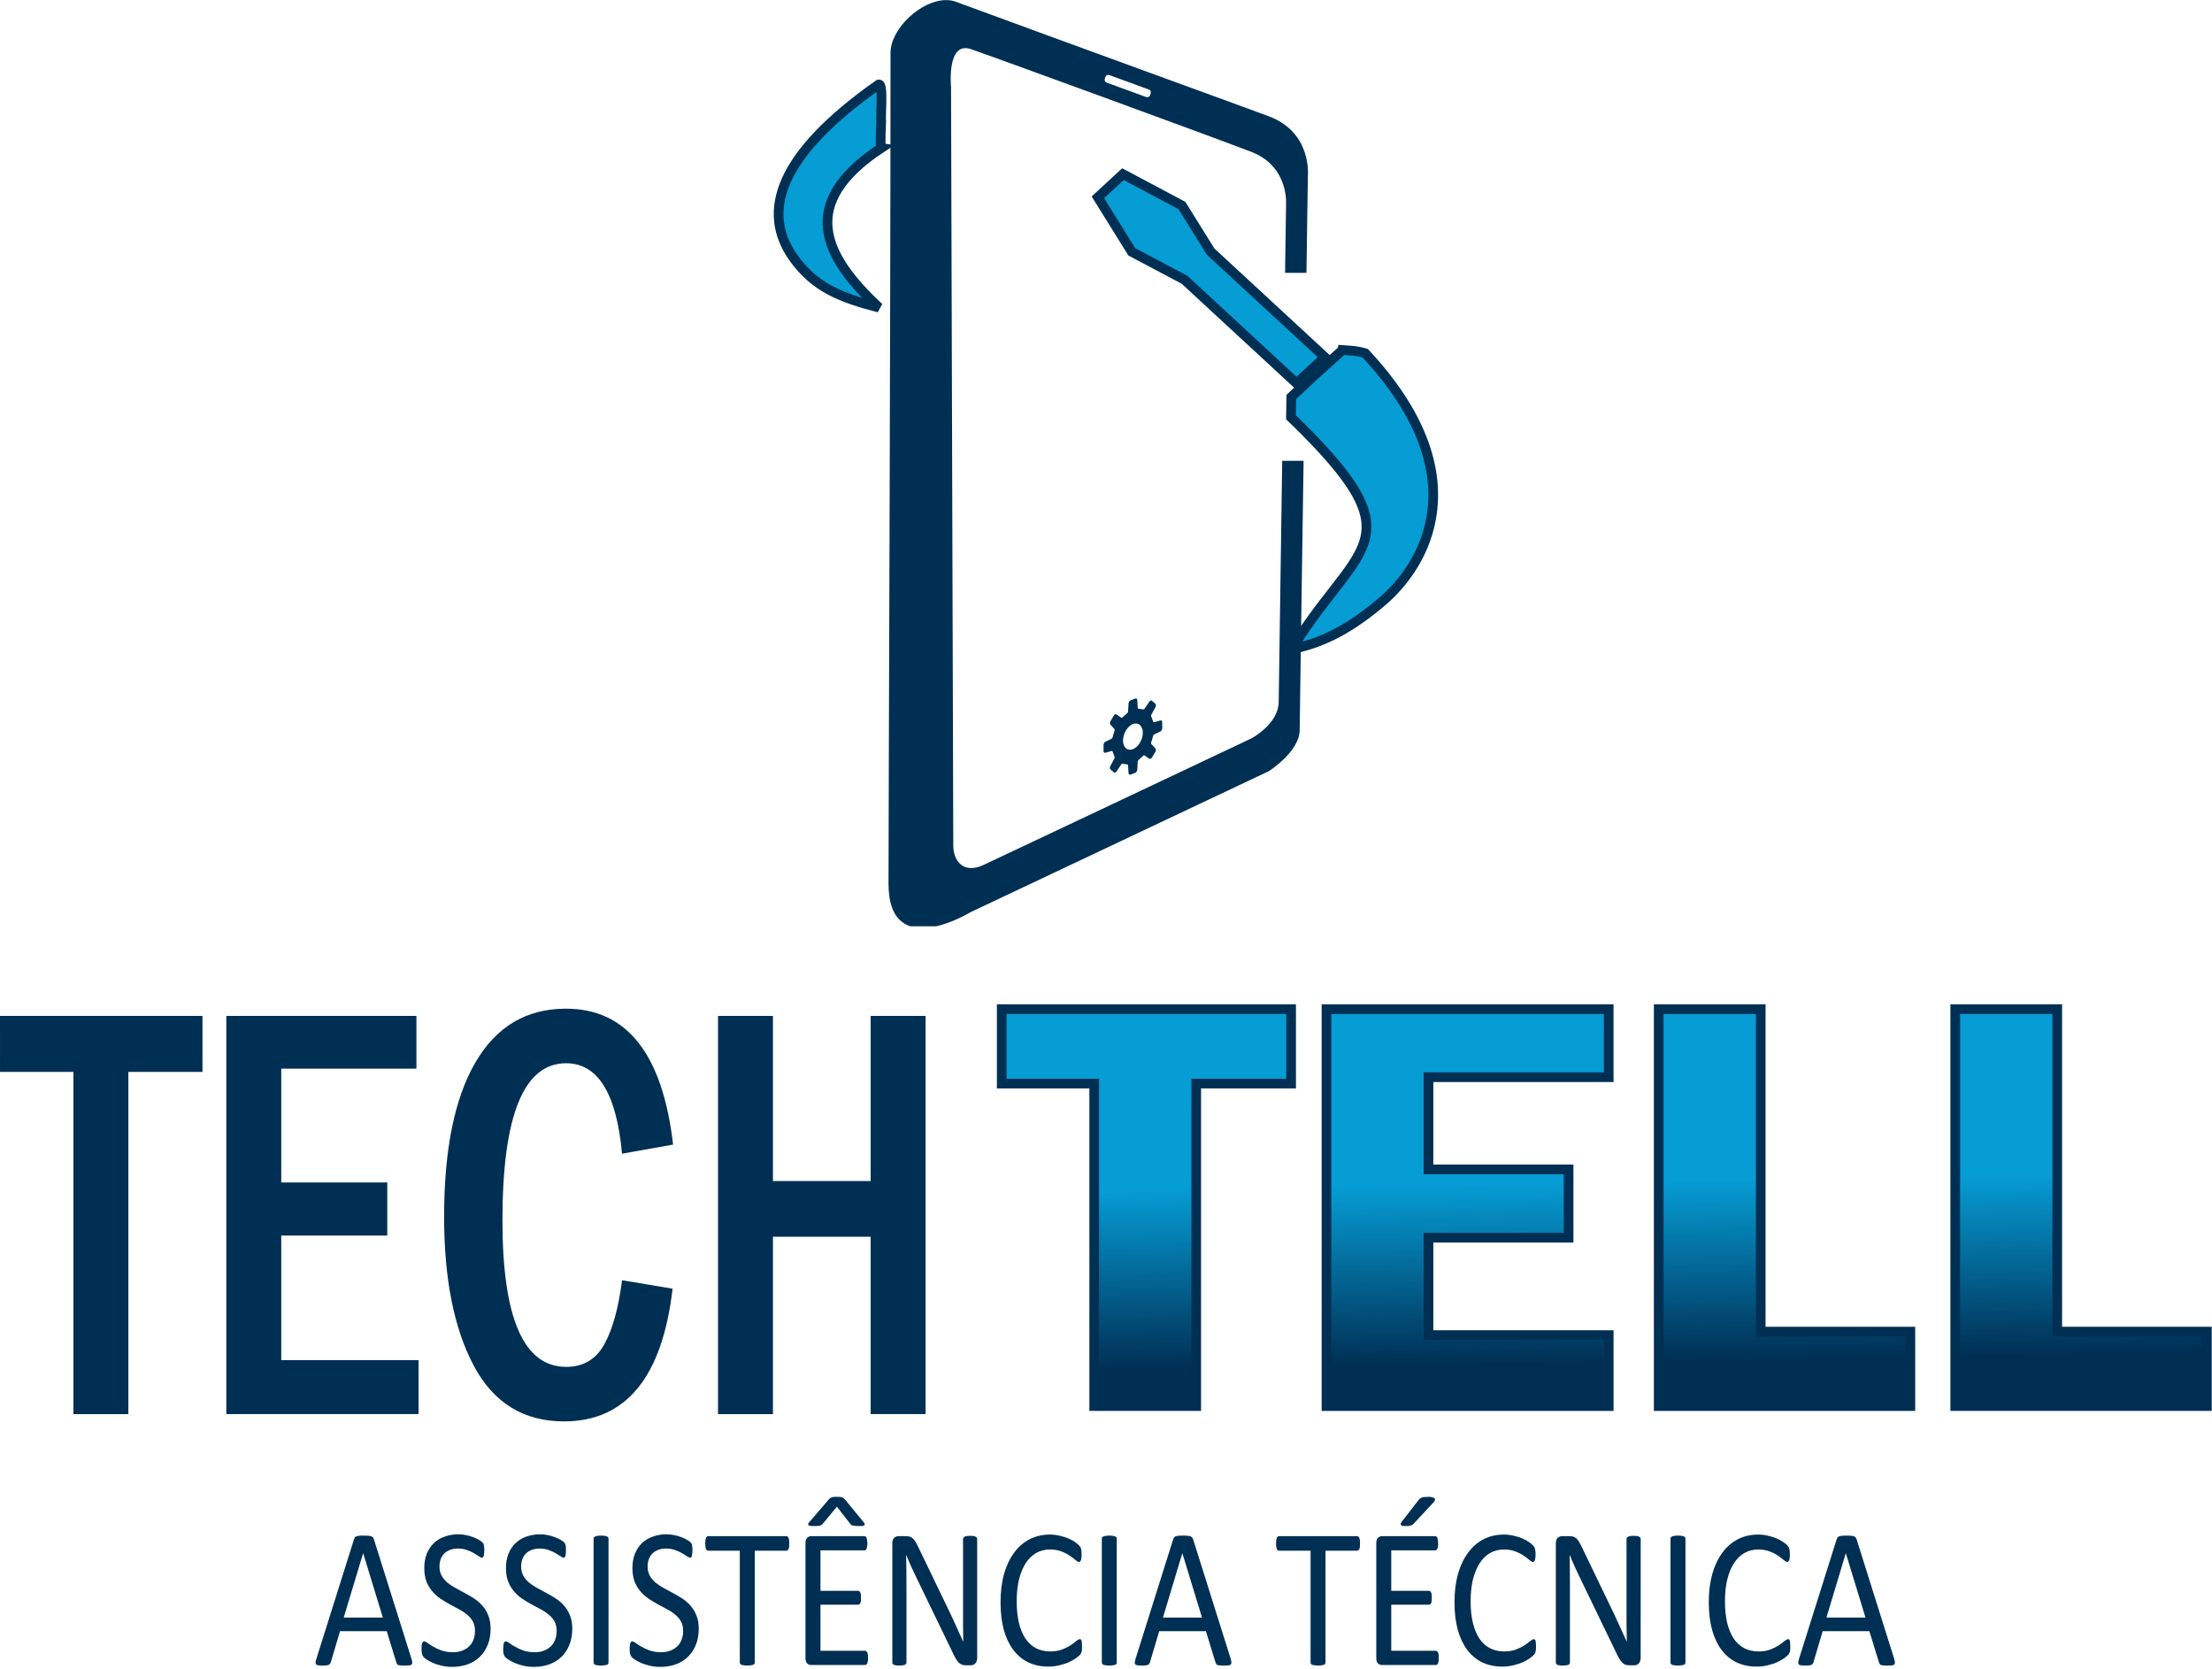 <svg xmlns:inkscape="http://www.inkscape.org/namespaces/inkscape" xmlns:sodipodi="http://sodipodi.sourceforge.net/DTD/sodipodi-0.dtd" xmlns:xlink="http://www.w3.org/1999/xlink" xmlns="http://www.w3.org/2000/svg" xmlns:svg="http://www.w3.org/2000/svg" width="95.197mm" height="71.809mm" viewBox="0 0 95.197 71.809" id="svg1979" inkscape:version="1.3.2 (091e20e, 2023-11-25, custom)" sodipodi:docname="Tech Tell Oficial (2024).svg" inkscape:export-filename="Tech Tell Oficial.png" inkscape:export-xdpi="96" inkscape:export-ydpi="96"><defs id="defs1976"><linearGradient inkscape:collect="always" id="linearGradient80"><stop style="stop-color:#069cd4;stop-opacity:1;" offset="0.357" id="stop79"></stop><stop style="stop-color:#002f54;stop-opacity:1;" offset="0.77" id="stop80"></stop></linearGradient><linearGradient id="swatch71" inkscape:swatch="solid"><stop style="stop-color:#ffffff;stop-opacity:1;" offset="0" id="stop71"></stop></linearGradient><linearGradient id="swatch70" inkscape:swatch="solid"><stop style="stop-color:#ffffff;stop-opacity:1;" offset="0" id="stop70"></stop></linearGradient><linearGradient id="linearGradient6212" inkscape:swatch="solid"><stop style="stop-color:#ffffff;stop-opacity:1;" offset="0" id="stop6210"></stop></linearGradient><clipPath id="33fa694d43-1"><path d="M 75,23.398 H 95 V 66.859 H 75 Z m 0,0" clip-rule="nonzero" id="path1012-0"></path></clipPath><linearGradient inkscape:collect="always" xlink:href="#linearGradient80" id="linearGradient174" gradientUnits="userSpaceOnUse" gradientTransform="matrix(1.213,0,0,1.033,-133.815,-16.635)" x1="65.889" y1="161.949" x2="66.226" y2="179.449"></linearGradient><linearGradient inkscape:collect="always" xlink:href="#linearGradient80" id="linearGradient175" gradientUnits="userSpaceOnUse" gradientTransform="matrix(1.213,0,0,1.033,-133.815,-16.635)" x1="65.889" y1="161.949" x2="66.226" y2="179.449"></linearGradient><linearGradient inkscape:collect="always" xlink:href="#linearGradient80" id="linearGradient176" gradientUnits="userSpaceOnUse" gradientTransform="matrix(1.213,0,0,1.033,-133.815,-16.635)" x1="65.889" y1="161.949" x2="66.226" y2="179.449"></linearGradient><linearGradient inkscape:collect="always" xlink:href="#linearGradient80" id="linearGradient177" gradientUnits="userSpaceOnUse" gradientTransform="matrix(1.213,0,0,1.033,-133.815,-16.635)" x1="65.889" y1="161.949" x2="66.226" y2="179.449"></linearGradient></defs><g inkscape:groupmode="layer" id="layer2" inkscape:label="Preto" style="display:inline" transform="translate(-111.894,-84.01)"><g id="g177" transform="translate(83.495,10.72)"><g id="g2-9" transform="matrix(0.721,0,0,0.721,-1.869,-50.052)" style="stroke:none;stroke-opacity:1"><path fill="#002f54" d="m 66.544,270.075 c 0.028,0.087 0.042,0.16 0.042,0.216 0.003,0.051 -0.008,0.089 -0.036,0.118 -0.028,0.028 -0.073,0.045 -0.14,0.053 -0.062,0.008 -0.146,0.012 -0.252,0.012 -0.109,0 -0.196,-0.002 -0.26,-0.012 -0.062,-0.002 -0.109,-0.01 -0.146,-0.022 -0.031,-0.016 -0.053,-0.036 -0.073,-0.059 -0.014,-0.025 -0.028,-0.056 -0.039,-0.089 l -0.577,-1.873 h -2.786 l -0.549,1.848 c -0.011,0.036 -0.025,0.067 -0.042,0.095 -0.017,0.025 -0.045,0.045 -0.078,0.064 -0.031,0.016 -0.078,0.028 -0.14,0.036 -0.059,0.008 -0.137,0.012 -0.232,0.012 -0.101,0 -0.182,-0.006 -0.249,-0.016 -0.062,-0.008 -0.106,-0.025 -0.134,-0.053 -0.025,-0.028 -0.036,-0.067 -0.036,-0.118 0.003,-0.056 0.02,-0.129 0.048,-0.216 l 2.249,-7.143 c 0.014,-0.042 0.031,-0.078 0.05,-0.106 0.025,-0.028 0.059,-0.048 0.098,-0.065 0.045,-0.016 0.101,-0.025 0.168,-0.031 0.067,-0.008 0.154,-0.01 0.258,-0.01 0.109,0 0.202,0.002 0.274,0.01 0.073,0.006 0.132,0.014 0.176,0.031 0.045,0.016 0.078,0.039 0.104,0.07 0.025,0.028 0.042,0.064 0.056,0.109 z m -2.884,-6.303 h -0.006 l -1.156,3.834 h 2.333 z m 0,0" fill-opacity="1" fill-rule="nonzero" id="path1908-5" style="stroke:none;stroke-width:0.717;stroke-opacity:1"></path><path fill="#002f54" d="m 71.265,268.28 c 0,0.361 -0.059,0.683 -0.176,0.963 -0.115,0.283 -0.274,0.521 -0.482,0.72 -0.204,0.193 -0.445,0.342 -0.725,0.44 -0.277,0.098 -0.574,0.148 -0.896,0.148 -0.224,0 -0.434,-0.022 -0.627,-0.065 -0.19,-0.045 -0.361,-0.098 -0.512,-0.162 -0.148,-0.062 -0.274,-0.129 -0.378,-0.196 -0.101,-0.067 -0.171,-0.123 -0.213,-0.171 -0.039,-0.048 -0.067,-0.106 -0.09,-0.179 -0.017,-0.076 -0.025,-0.174 -0.025,-0.297 0,-0.087 0.003,-0.16 0.011,-0.213 0.006,-0.062 0.017,-0.109 0.031,-0.143 0.014,-0.036 0.031,-0.059 0.05,-0.073 0.022,-0.014 0.048,-0.022 0.073,-0.022 0.05,0 0.118,0.034 0.204,0.101 0.09,0.067 0.202,0.14 0.342,0.218 0.137,0.081 0.302,0.157 0.496,0.227 0.199,0.067 0.423,0.101 0.68,0.101 0.193,0 0.37,-0.031 0.526,-0.089 0.162,-0.059 0.302,-0.143 0.414,-0.249 0.118,-0.109 0.207,-0.246 0.272,-0.403 0.062,-0.16 0.092,-0.339 0.092,-0.54 0,-0.218 -0.045,-0.406 -0.129,-0.56 -0.087,-0.154 -0.202,-0.288 -0.342,-0.403 -0.143,-0.118 -0.305,-0.227 -0.487,-0.322 -0.182,-0.098 -0.367,-0.196 -0.554,-0.297 -0.19,-0.104 -0.375,-0.216 -0.554,-0.339 -0.179,-0.123 -0.342,-0.266 -0.482,-0.434 -0.143,-0.165 -0.258,-0.358 -0.347,-0.582 -0.087,-0.224 -0.132,-0.493 -0.132,-0.806 0,-0.322 0.05,-0.608 0.151,-0.857 0.104,-0.252 0.246,-0.465 0.426,-0.636 0.182,-0.171 0.398,-0.3 0.647,-0.386 0.252,-0.089 0.524,-0.137 0.812,-0.137 0.148,0 0.3,0.016 0.448,0.048 0.151,0.028 0.291,0.07 0.423,0.12 0.134,0.048 0.255,0.104 0.358,0.165 0.104,0.062 0.171,0.109 0.202,0.148 0.034,0.036 0.056,0.067 0.067,0.089 0.011,0.02 0.02,0.048 0.025,0.084 0.008,0.031 0.014,0.07 0.017,0.118 0.003,0.048 0.006,0.109 0.006,0.185 0,0.073 -0.003,0.134 -0.011,0.19 -0.003,0.056 -0.011,0.104 -0.02,0.143 -0.011,0.036 -0.028,0.065 -0.048,0.084 -0.017,0.014 -0.039,0.022 -0.062,0.022 -0.039,0 -0.098,-0.028 -0.182,-0.084 -0.078,-0.053 -0.176,-0.115 -0.294,-0.182 -0.118,-0.073 -0.258,-0.134 -0.42,-0.19 -0.16,-0.059 -0.339,-0.089 -0.54,-0.089 -0.185,0 -0.347,0.031 -0.487,0.089 -0.137,0.056 -0.252,0.129 -0.342,0.224 -0.09,0.095 -0.157,0.21 -0.202,0.339 -0.045,0.132 -0.067,0.272 -0.067,0.417 0,0.213 0.045,0.398 0.129,0.552 0.087,0.154 0.202,0.291 0.342,0.412 0.146,0.118 0.311,0.227 0.493,0.325 0.185,0.101 0.37,0.202 0.56,0.305 0.19,0.098 0.375,0.21 0.56,0.33 0.182,0.12 0.344,0.263 0.487,0.428 0.146,0.162 0.26,0.358 0.347,0.582 0.09,0.221 0.134,0.484 0.134,0.79 z m 0,0" fill-opacity="1" fill-rule="nonzero" id="path1909-8" style="stroke:none;stroke-width:0.717;stroke-opacity:1"></path><path fill="#002f54" d="m 76.14,268.28 c 0,0.361 -0.059,0.683 -0.176,0.963 -0.115,0.283 -0.274,0.521 -0.482,0.72 -0.204,0.193 -0.445,0.342 -0.725,0.44 -0.277,0.098 -0.574,0.148 -0.896,0.148 -0.224,0 -0.434,-0.022 -0.627,-0.065 -0.19,-0.045 -0.361,-0.098 -0.512,-0.162 -0.148,-0.062 -0.274,-0.129 -0.378,-0.196 -0.101,-0.067 -0.171,-0.123 -0.213,-0.171 -0.039,-0.048 -0.067,-0.106 -0.09,-0.179 -0.017,-0.076 -0.025,-0.174 -0.025,-0.297 0,-0.087 0.003,-0.16 0.011,-0.213 0.006,-0.062 0.017,-0.109 0.031,-0.143 0.014,-0.036 0.031,-0.059 0.05,-0.073 0.022,-0.014 0.048,-0.022 0.073,-0.022 0.05,0 0.118,0.034 0.204,0.101 0.09,0.067 0.202,0.14 0.342,0.218 0.137,0.081 0.302,0.157 0.496,0.227 0.199,0.067 0.423,0.101 0.68,0.101 0.193,0 0.37,-0.031 0.526,-0.089 0.162,-0.059 0.302,-0.143 0.414,-0.249 0.118,-0.109 0.207,-0.246 0.272,-0.403 0.062,-0.16 0.092,-0.339 0.092,-0.54 0,-0.218 -0.045,-0.406 -0.129,-0.56 -0.087,-0.154 -0.202,-0.288 -0.344,-0.403 -0.14,-0.118 -0.302,-0.227 -0.484,-0.322 -0.182,-0.098 -0.367,-0.196 -0.554,-0.297 -0.19,-0.104 -0.375,-0.216 -0.554,-0.339 -0.182,-0.123 -0.342,-0.266 -0.482,-0.434 -0.143,-0.165 -0.258,-0.358 -0.347,-0.582 -0.087,-0.224 -0.132,-0.493 -0.132,-0.806 0,-0.322 0.05,-0.608 0.151,-0.857 0.104,-0.252 0.246,-0.465 0.426,-0.636 0.182,-0.171 0.398,-0.3 0.647,-0.386 0.252,-0.089 0.524,-0.137 0.812,-0.137 0.148,0 0.297,0.016 0.448,0.048 0.151,0.028 0.291,0.07 0.423,0.12 0.134,0.048 0.255,0.104 0.358,0.165 0.104,0.062 0.171,0.109 0.202,0.148 0.034,0.036 0.056,0.067 0.067,0.089 0.011,0.02 0.02,0.048 0.025,0.084 0.008,0.031 0.014,0.07 0.017,0.118 0.003,0.048 0.006,0.109 0.006,0.185 0,0.073 -0.003,0.134 -0.011,0.19 -0.003,0.056 -0.011,0.104 -0.02,0.143 -0.011,0.036 -0.028,0.065 -0.048,0.084 -0.017,0.014 -0.039,0.022 -0.062,0.022 -0.039,0 -0.098,-0.028 -0.182,-0.084 -0.078,-0.053 -0.176,-0.115 -0.294,-0.182 -0.118,-0.073 -0.258,-0.134 -0.42,-0.19 -0.16,-0.059 -0.339,-0.089 -0.54,-0.089 -0.185,0 -0.347,0.031 -0.487,0.089 -0.137,0.056 -0.252,0.129 -0.342,0.224 -0.09,0.095 -0.157,0.21 -0.202,0.339 -0.045,0.132 -0.067,0.272 -0.067,0.417 0,0.213 0.045,0.398 0.129,0.552 0.087,0.154 0.202,0.291 0.342,0.412 0.146,0.118 0.311,0.227 0.493,0.325 0.185,0.101 0.37,0.202 0.56,0.305 0.19,0.098 0.375,0.21 0.56,0.33 0.182,0.12 0.344,0.263 0.487,0.428 0.146,0.162 0.26,0.358 0.347,0.582 0.09,0.221 0.134,0.484 0.134,0.79 z m 0,0" fill-opacity="1" fill-rule="nonzero" id="path1910-4" style="stroke:none;stroke-width:0.717;stroke-opacity:1"></path><path fill="#002f54" d="m 78.304,270.285 c 0,0.031 -0.006,0.059 -0.02,0.081 -0.014,0.025 -0.039,0.045 -0.073,0.059 -0.034,0.014 -0.081,0.022 -0.14,0.031 -0.056,0.012 -0.126,0.016 -0.213,0.016 -0.081,0 -0.154,-0.006 -0.213,-0.016 -0.059,-0.008 -0.104,-0.016 -0.14,-0.031 -0.034,-0.014 -0.059,-0.034 -0.073,-0.059 -0.011,-0.022 -0.02,-0.05 -0.02,-0.081 v -7.381 c 0,-0.031 0.008,-0.059 0.02,-0.084 0.02,-0.022 0.045,-0.042 0.078,-0.053 0.039,-0.014 0.084,-0.028 0.14,-0.036 0.059,-0.012 0.129,-0.016 0.207,-0.016 0.087,0 0.157,0.006 0.213,0.016 0.059,0.008 0.106,0.022 0.14,0.036 0.034,0.01 0.059,0.031 0.073,0.053 0.014,0.025 0.02,0.053 0.02,0.084 z m 0,0" fill-opacity="1" fill-rule="nonzero" id="path1911-4" style="stroke:none;stroke-width:0.717;stroke-opacity:1"></path><path fill="#002f54" d="m 83.689,268.28 c 0,0.361 -0.059,0.683 -0.176,0.963 -0.115,0.283 -0.274,0.521 -0.482,0.72 -0.204,0.193 -0.445,0.342 -0.725,0.44 -0.277,0.098 -0.577,0.148 -0.896,0.148 -0.227,0 -0.434,-0.022 -0.627,-0.065 -0.19,-0.045 -0.361,-0.098 -0.515,-0.162 -0.148,-0.062 -0.274,-0.129 -0.378,-0.196 -0.098,-0.067 -0.171,-0.123 -0.21,-0.171 -0.039,-0.048 -0.067,-0.106 -0.09,-0.179 -0.017,-0.076 -0.025,-0.174 -0.025,-0.297 0,-0.087 0.003,-0.16 0.011,-0.213 0.006,-0.062 0.017,-0.109 0.031,-0.143 0.014,-0.036 0.031,-0.059 0.05,-0.073 0.022,-0.014 0.045,-0.022 0.073,-0.022 0.048,0 0.115,0.034 0.202,0.101 0.09,0.067 0.204,0.14 0.342,0.218 0.14,0.081 0.305,0.157 0.498,0.227 0.196,0.067 0.423,0.101 0.678,0.101 0.193,0 0.37,-0.031 0.529,-0.089 0.162,-0.059 0.3,-0.143 0.414,-0.249 0.118,-0.109 0.207,-0.246 0.269,-0.403 0.064,-0.16 0.095,-0.339 0.095,-0.54 0,-0.218 -0.045,-0.406 -0.132,-0.56 -0.084,-0.154 -0.199,-0.288 -0.342,-0.403 -0.14,-0.118 -0.302,-0.227 -0.487,-0.322 -0.179,-0.098 -0.364,-0.196 -0.554,-0.297 -0.188,-0.104 -0.372,-0.216 -0.554,-0.339 -0.179,-0.123 -0.339,-0.266 -0.482,-0.434 -0.14,-0.165 -0.258,-0.358 -0.347,-0.582 -0.084,-0.224 -0.129,-0.493 -0.129,-0.806 0,-0.322 0.05,-0.608 0.151,-0.857 0.104,-0.252 0.244,-0.465 0.423,-0.636 0.185,-0.171 0.4,-0.3 0.65,-0.386 0.252,-0.089 0.524,-0.137 0.812,-0.137 0.148,0 0.297,0.016 0.445,0.048 0.154,0.028 0.294,0.07 0.426,0.12 0.134,0.048 0.255,0.104 0.358,0.165 0.104,0.062 0.171,0.109 0.202,0.148 0.034,0.036 0.056,0.067 0.067,0.089 0.011,0.02 0.02,0.048 0.025,0.084 0.008,0.031 0.014,0.07 0.017,0.118 0.003,0.048 0.006,0.109 0.006,0.185 0,0.073 -0.006,0.134 -0.011,0.19 -0.003,0.056 -0.011,0.104 -0.022,0.143 -0.008,0.036 -0.025,0.065 -0.045,0.084 -0.017,0.014 -0.039,0.022 -0.062,0.022 -0.039,0 -0.101,-0.028 -0.182,-0.084 -0.081,-0.053 -0.179,-0.115 -0.297,-0.182 -0.118,-0.073 -0.258,-0.134 -0.42,-0.19 -0.157,-0.059 -0.336,-0.089 -0.538,-0.089 -0.188,0 -0.35,0.031 -0.487,0.089 -0.137,0.056 -0.252,0.129 -0.342,0.224 -0.09,0.095 -0.157,0.21 -0.202,0.339 -0.045,0.132 -0.067,0.272 -0.067,0.417 0,0.213 0.042,0.398 0.129,0.552 0.087,0.154 0.202,0.291 0.342,0.412 0.146,0.118 0.311,0.227 0.493,0.325 0.182,0.101 0.37,0.202 0.56,0.305 0.19,0.098 0.375,0.21 0.56,0.33 0.182,0.12 0.344,0.263 0.487,0.428 0.143,0.162 0.26,0.358 0.347,0.582 0.09,0.221 0.134,0.484 0.134,0.79 z m 0,0" fill-opacity="1" fill-rule="nonzero" id="path1912-3" style="stroke:none;stroke-width:0.717;stroke-opacity:1"></path><path fill="#002f54" d="m 89.091,263.189 c 0,0.076 -0.003,0.14 -0.008,0.196 -0.008,0.056 -0.02,0.101 -0.036,0.137 -0.014,0.031 -0.034,0.053 -0.059,0.07 -0.02,0.016 -0.045,0.025 -0.07,0.025 h -1.887 v 6.667 c 0,0.031 -0.005,0.059 -0.02,0.081 -0.014,0.025 -0.039,0.045 -0.073,0.059 -0.036,0.014 -0.081,0.022 -0.14,0.031 -0.056,0.012 -0.126,0.016 -0.213,0.016 -0.084,0 -0.154,-0.006 -0.213,-0.016 -0.059,-0.008 -0.106,-0.016 -0.14,-0.031 -0.034,-0.014 -0.059,-0.034 -0.073,-0.059 -0.014,-0.022 -0.02,-0.051 -0.02,-0.081 v -6.667 H 84.252 c -0.028,0 -0.053,-0.008 -0.076,-0.025 -0.022,-0.016 -0.039,-0.039 -0.053,-0.07 -0.014,-0.036 -0.025,-0.081 -0.036,-0.137 -0.006,-0.056 -0.011,-0.12 -0.011,-0.196 0,-0.076 0.006,-0.14 0.011,-0.196 0.011,-0.059 0.022,-0.106 0.036,-0.143 0.014,-0.036 0.031,-0.062 0.053,-0.078 0.022,-0.014 0.048,-0.022 0.076,-0.022 h 4.662 c 0.028,0 0.053,0.008 0.073,0.022 0.025,0.016 0.045,0.042 0.059,0.078 0.017,0.036 0.028,0.084 0.036,0.143 0.005,0.056 0.008,0.12 0.008,0.196 z m 0,0" fill-opacity="1" fill-rule="nonzero" id="path1913-1" style="stroke:none;stroke-width:0.717;stroke-opacity:1"></path><path fill="#002f54" d="m 93.793,270.016 c 0,0.073 -0.005,0.134 -0.011,0.19 -0.008,0.051 -0.02,0.095 -0.036,0.132 -0.017,0.034 -0.039,0.062 -0.062,0.076 -0.022,0.016 -0.045,0.025 -0.073,0.025 h -3.217 c -0.081,0 -0.157,-0.031 -0.23,-0.089 -0.067,-0.064 -0.104,-0.174 -0.104,-0.328 v -6.858 c 0,-0.154 0.036,-0.26 0.104,-0.319 0.073,-0.064 0.148,-0.095 0.23,-0.095 h 3.181 c 0.028,0 0.05,0.008 0.073,0.022 0.022,0.016 0.042,0.042 0.056,0.078 0.014,0.036 0.025,0.081 0.031,0.137 0.011,0.05 0.017,0.115 0.017,0.196 0,0.07 -0.005,0.134 -0.017,0.19 -0.005,0.051 -0.017,0.095 -0.031,0.129 -0.014,0.034 -0.034,0.056 -0.056,0.073 -0.022,0.014 -0.045,0.022 -0.073,0.022 h -2.621 v 2.414 h 2.249 c 0.025,0 0.05,0.008 0.07,0.028 0.025,0.016 0.045,0.042 0.059,0.073 0.017,0.031 0.028,0.076 0.036,0.132 0.005,0.053 0.008,0.12 0.008,0.196 0,0.07 -0.003,0.132 -0.008,0.182 -0.008,0.053 -0.02,0.095 -0.036,0.126 -0.014,0.031 -0.034,0.056 -0.059,0.07 -0.02,0.014 -0.045,0.02 -0.07,0.02 h -2.249 v 2.75 h 2.657 c 0.028,0 0.05,0.008 0.073,0.025 0.022,0.014 0.045,0.042 0.062,0.076 0.017,0.034 0.028,0.076 0.036,0.132 0.005,0.05 0.011,0.118 0.011,0.196 z m -1.851,-9.613 c 0.073,0 0.134,0 0.182,0.006 0.048,0.002 0.09,0.014 0.123,0.028 0.039,0.014 0.07,0.031 0.092,0.053 0.028,0.02 0.059,0.048 0.09,0.084 l 1.109,1.35 c 0.031,0.039 0.05,0.076 0.056,0.106 0.008,0.028 0,0.051 -0.02,0.07 -0.022,0.016 -0.056,0.028 -0.104,0.036 -0.048,0.008 -0.112,0.01 -0.188,0.01 -0.104,0 -0.185,0 -0.249,-0.006 -0.062,-0.006 -0.112,-0.014 -0.148,-0.022 -0.039,-0.01 -0.07,-0.025 -0.095,-0.042 -0.02,-0.02 -0.039,-0.039 -0.056,-0.059 l -0.798,-1.028 -0.823,0.997 c -0.028,0.031 -0.056,0.059 -0.084,0.084 -0.025,0.02 -0.062,0.036 -0.104,0.048 -0.039,0.012 -0.092,0.02 -0.154,0.022 -0.062,0.006 -0.14,0.006 -0.232,0.006 -0.087,0 -0.154,-0.002 -0.204,-0.012 -0.045,-0.01 -0.076,-0.025 -0.098,-0.042 -0.017,-0.02 -0.022,-0.042 -0.014,-0.07 0.005,-0.028 0.025,-0.062 0.056,-0.101 l 1.162,-1.35 c 0.025,-0.036 0.053,-0.064 0.081,-0.084 0.031,-0.022 0.067,-0.039 0.104,-0.053 0.039,-0.014 0.081,-0.025 0.129,-0.028 0.053,-0.006 0.115,-0.006 0.188,-0.006 z m -2.408,2.347 z m 0,0" fill-opacity="1" fill-rule="nonzero" id="path1914-0" style="stroke:none;stroke-width:0.717;stroke-opacity:1"></path><path fill="#002f54" d="m 100.309,270.016 c 0,0.078 -0.011,0.146 -0.036,0.202 -0.019,0.056 -0.05,0.101 -0.087,0.137 -0.036,0.036 -0.076,0.062 -0.12,0.078 -0.045,0.014 -0.09,0.022 -0.134,0.022 h -0.286 c -0.09,0 -0.168,-0.008 -0.238,-0.031 -0.064,-0.022 -0.129,-0.062 -0.19,-0.118 -0.059,-0.059 -0.12,-0.137 -0.182,-0.238 -0.059,-0.098 -0.123,-0.224 -0.196,-0.381 l -2.114,-4.371 c -0.112,-0.227 -0.224,-0.462 -0.336,-0.708 -0.112,-0.249 -0.216,-0.49 -0.311,-0.725 h -0.011 c 0.005,0.286 0.011,0.577 0.014,0.874 0.005,0.297 0.005,0.594 0.005,0.885 v 4.643 c 0,0.025 -0.005,0.053 -0.02,0.081 -0.014,0.025 -0.039,0.045 -0.073,0.059 -0.031,0.014 -0.076,0.022 -0.129,0.031 -0.053,0.012 -0.12,0.016 -0.202,0.016 -0.084,0 -0.154,-0.006 -0.21,-0.016 -0.05,-0.008 -0.092,-0.016 -0.123,-0.031 -0.031,-0.014 -0.053,-0.034 -0.067,-0.059 -0.014,-0.028 -0.02,-0.056 -0.02,-0.081 v -7.096 c 0,-0.16 0.036,-0.272 0.112,-0.339 0.076,-0.067 0.16,-0.101 0.249,-0.101 h 0.426 c 0.101,0 0.182,0.008 0.249,0.028 0.067,0.02 0.129,0.056 0.179,0.101 0.056,0.045 0.109,0.109 0.157,0.19 0.05,0.081 0.106,0.182 0.165,0.305 l 1.627,3.374 c 0.101,0.207 0.196,0.409 0.291,0.605 0.092,0.196 0.182,0.386 0.269,0.577 0.087,0.19 0.171,0.378 0.255,0.566 0.084,0.182 0.171,0.367 0.252,0.552 h 0.005 c -0.005,-0.314 -0.011,-0.638 -0.014,-0.974 0,-0.342 0,-0.666 0,-0.98 v -4.172 c 0,-0.028 0.005,-0.053 0.02,-0.076 0.014,-0.025 0.036,-0.045 0.067,-0.059 0.034,-0.022 0.078,-0.034 0.129,-0.042 0.056,-0.008 0.126,-0.014 0.213,-0.014 0.076,0 0.143,0.006 0.196,0.014 0.056,0.008 0.101,0.02 0.132,0.042 0.031,0.014 0.053,0.034 0.067,0.059 0.014,0.022 0.019,0.048 0.019,0.076 z m 0,0" fill-opacity="1" fill-rule="nonzero" id="path1915-4" style="stroke:none;stroke-width:0.717;stroke-opacity:1"></path><path fill="#002f54" d="m 106.567,269.35 c 0,0.064 0,0.12 -0.005,0.168 -0.003,0.048 -0.008,0.089 -0.019,0.123 -0.008,0.036 -0.017,0.067 -0.031,0.095 -0.014,0.028 -0.039,0.062 -0.073,0.101 -0.036,0.042 -0.106,0.101 -0.218,0.185 -0.109,0.078 -0.249,0.16 -0.414,0.238 -0.162,0.076 -0.35,0.14 -0.566,0.19 -0.21,0.056 -0.44,0.084 -0.692,0.084 -0.437,0 -0.832,-0.084 -1.182,-0.249 -0.35,-0.168 -0.65,-0.414 -0.896,-0.739 -0.246,-0.325 -0.437,-0.722 -0.571,-1.198 -0.132,-0.479 -0.196,-1.03 -0.196,-1.652 0,-0.638 0.07,-1.207 0.213,-1.705 0.143,-0.498 0.347,-0.921 0.605,-1.266 0.26,-0.35 0.568,-0.613 0.927,-0.798 0.364,-0.182 0.764,-0.272 1.204,-0.272 0.193,0 0.381,0.022 0.563,0.065 0.185,0.039 0.353,0.092 0.51,0.154 0.154,0.064 0.291,0.137 0.414,0.221 0.12,0.084 0.202,0.151 0.246,0.207 0.05,0.053 0.081,0.092 0.095,0.12 0.014,0.025 0.022,0.062 0.031,0.101 0.011,0.034 0.017,0.078 0.019,0.129 0.008,0.053 0.011,0.115 0.011,0.185 0,0.078 -0.003,0.146 -0.011,0.202 -0.005,0.056 -0.017,0.104 -0.031,0.143 -0.014,0.036 -0.031,0.065 -0.05,0.084 -0.019,0.016 -0.042,0.022 -0.067,0.022 -0.05,0 -0.118,-0.036 -0.204,-0.112 -0.084,-0.078 -0.199,-0.165 -0.336,-0.255 -0.134,-0.095 -0.3,-0.182 -0.496,-0.255 -0.196,-0.081 -0.428,-0.12 -0.7,-0.12 -0.297,0 -0.568,0.07 -0.815,0.207 -0.241,0.137 -0.448,0.336 -0.622,0.602 -0.171,0.266 -0.308,0.591 -0.403,0.974 -0.092,0.381 -0.14,0.815 -0.14,1.308 0,0.487 0.045,0.918 0.134,1.294 0.092,0.372 0.224,0.686 0.395,0.941 0.171,0.249 0.384,0.44 0.63,0.568 0.249,0.126 0.532,0.19 0.846,0.19 0.266,0 0.498,-0.036 0.694,-0.112 0.199,-0.076 0.37,-0.16 0.507,-0.249 0.143,-0.095 0.258,-0.182 0.347,-0.258 0.09,-0.073 0.162,-0.112 0.213,-0.112 0.025,0 0.045,0.006 0.062,0.016 0.019,0.014 0.031,0.036 0.042,0.073 0.011,0.031 0.017,0.078 0.022,0.137 0.005,0.059 0.008,0.135 0.008,0.224 z m 0,0" fill-opacity="1" fill-rule="nonzero" id="path1916-2" style="stroke:none;stroke-width:0.717;stroke-opacity:1"></path><path fill="#002f54" d="m 108.639,270.285 c 0,0.031 -0.005,0.059 -0.019,0.081 -0.014,0.025 -0.039,0.045 -0.073,0.059 -0.034,0.014 -0.081,0.022 -0.14,0.031 -0.056,0.012 -0.126,0.016 -0.213,0.016 -0.081,0 -0.154,-0.006 -0.213,-0.016 -0.059,-0.008 -0.104,-0.016 -0.14,-0.031 -0.034,-0.014 -0.059,-0.034 -0.073,-0.059 -0.014,-0.022 -0.019,-0.05 -0.019,-0.081 v -7.381 c 0,-0.031 0.005,-0.059 0.019,-0.084 0.019,-0.022 0.045,-0.042 0.079,-0.053 0.039,-0.014 0.084,-0.028 0.14,-0.036 0.059,-0.012 0.129,-0.016 0.207,-0.016 0.087,0 0.157,0.006 0.213,0.016 0.059,0.008 0.106,0.022 0.14,0.036 0.034,0.01 0.059,0.031 0.073,0.053 0.014,0.025 0.019,0.053 0.019,0.084 z m 0,0" fill-opacity="1" fill-rule="nonzero" id="path1917-1" style="stroke:none;stroke-width:0.717;stroke-opacity:1"></path><path fill="#002f54" d="m 115.444,270.075 c 0.025,0.087 0.039,0.16 0.039,0.216 0.005,0.051 -0.008,0.089 -0.036,0.118 -0.025,0.028 -0.073,0.045 -0.14,0.053 -0.061,0.008 -0.146,0.012 -0.252,0.012 -0.106,0 -0.193,-0.002 -0.26,-0.012 -0.061,-0.002 -0.109,-0.01 -0.143,-0.022 -0.034,-0.016 -0.056,-0.036 -0.073,-0.059 -0.014,-0.025 -0.028,-0.056 -0.042,-0.089 l -0.577,-1.873 h -2.786 l -0.549,1.848 c -0.011,0.036 -0.025,0.067 -0.042,0.095 -0.017,0.025 -0.042,0.045 -0.078,0.064 -0.031,0.016 -0.076,0.028 -0.14,0.036 -0.059,0.008 -0.134,0.012 -0.232,0.012 -0.101,0 -0.182,-0.006 -0.249,-0.016 -0.061,-0.008 -0.106,-0.025 -0.134,-0.053 -0.022,-0.028 -0.036,-0.067 -0.036,-0.118 0.005,-0.056 0.02,-0.129 0.048,-0.216 l 2.249,-7.143 c 0.014,-0.042 0.031,-0.078 0.05,-0.106 0.025,-0.028 0.059,-0.048 0.101,-0.064 0.045,-0.016 0.098,-0.025 0.165,-0.031 0.067,-0.008 0.154,-0.012 0.258,-0.012 0.112,0 0.202,0.002 0.274,0.012 0.073,0.006 0.132,0.014 0.176,0.031 0.045,0.016 0.081,0.039 0.104,0.07 0.025,0.028 0.045,0.065 0.059,0.109 z m -2.887,-6.303 h -0.005 l -1.154,3.834 h 2.33 z m 0,0" fill-opacity="1" fill-rule="nonzero" id="path1918-6" style="stroke:none;stroke-width:0.717;stroke-opacity:1"></path><path fill="#002f54" d="m 123.161,263.189 c 0,0.076 -0.003,0.14 -0.008,0.196 -0.008,0.056 -0.019,0.101 -0.036,0.137 -0.014,0.031 -0.034,0.053 -0.059,0.07 -0.019,0.016 -0.045,0.025 -0.073,0.025 h -1.885 v 6.667 c 0,0.031 -0.005,0.059 -0.019,0.081 -0.014,0.025 -0.039,0.045 -0.073,0.059 -0.036,0.014 -0.081,0.022 -0.14,0.031 -0.056,0.012 -0.126,0.016 -0.213,0.016 -0.084,0 -0.154,-0.006 -0.213,-0.016 -0.059,-0.008 -0.106,-0.016 -0.14,-0.031 -0.034,-0.014 -0.059,-0.034 -0.073,-0.059 -0.014,-0.022 -0.019,-0.051 -0.019,-0.081 v -6.667 h -1.887 c -0.028,0 -0.053,-0.008 -0.078,-0.025 -0.019,-0.016 -0.036,-0.039 -0.05,-0.07 -0.014,-0.036 -0.025,-0.081 -0.036,-0.137 -0.008,-0.056 -0.011,-0.12 -0.011,-0.196 0,-0.076 0.003,-0.14 0.011,-0.196 0.011,-0.059 0.022,-0.106 0.036,-0.143 0.014,-0.036 0.031,-0.062 0.05,-0.078 0.025,-0.014 0.05,-0.022 0.078,-0.022 h 4.662 c 0.028,0 0.053,0.008 0.073,0.022 0.025,0.016 0.045,0.042 0.059,0.078 0.017,0.036 0.028,0.084 0.036,0.143 0.005,0.056 0.008,0.12 0.008,0.196 z m 0,0" fill-opacity="1" fill-rule="nonzero" id="path1919-0" style="stroke:none;stroke-width:0.717;stroke-opacity:1"></path><path fill="#002f54" d="m 127.863,270.016 c 0,0.073 -0.005,0.134 -0.011,0.19 -0.008,0.051 -0.019,0.095 -0.036,0.132 -0.017,0.034 -0.039,0.062 -0.061,0.076 -0.022,0.016 -0.045,0.025 -0.073,0.025 h -3.217 c -0.081,0 -0.157,-0.031 -0.23,-0.089 -0.067,-0.064 -0.104,-0.174 -0.104,-0.328 v -6.858 c 0,-0.154 0.036,-0.26 0.104,-0.319 0.073,-0.064 0.148,-0.095 0.23,-0.095 h 3.181 c 0.028,0 0.05,0.008 0.073,0.022 0.022,0.016 0.042,0.042 0.056,0.078 0.014,0.036 0.025,0.081 0.031,0.137 0.011,0.05 0.017,0.115 0.017,0.196 0,0.07 -0.005,0.134 -0.017,0.19 -0.005,0.051 -0.017,0.095 -0.031,0.129 -0.014,0.034 -0.034,0.056 -0.056,0.073 -0.022,0.014 -0.045,0.022 -0.073,0.022 h -2.621 v 2.414 h 2.249 c 0.025,0 0.05,0.008 0.07,0.028 0.025,0.016 0.045,0.042 0.059,0.073 0.017,0.031 0.028,0.076 0.036,0.132 0.005,0.053 0.008,0.12 0.008,0.196 0,0.07 -0.003,0.132 -0.008,0.182 -0.008,0.053 -0.019,0.095 -0.036,0.126 -0.014,0.031 -0.034,0.056 -0.059,0.07 -0.019,0.014 -0.045,0.02 -0.07,0.02 h -2.249 v 2.75 h 2.657 c 0.028,0 0.05,0.008 0.073,0.025 0.022,0.014 0.045,0.042 0.061,0.076 0.017,0.034 0.028,0.076 0.036,0.132 0.005,0.05 0.008,0.118 0.008,0.196 z m -1.235,-9.389 c 0.039,-0.051 0.076,-0.089 0.109,-0.118 0.039,-0.028 0.078,-0.051 0.123,-0.067 0.045,-0.014 0.101,-0.025 0.162,-0.028 0.061,-0.008 0.134,-0.012 0.221,-0.012 0.104,0 0.185,0.008 0.244,0.028 0.059,0.016 0.101,0.039 0.126,0.067 0.022,0.025 0.031,0.059 0.019,0.092 -0.005,0.036 -0.025,0.076 -0.056,0.115 l -1.176,1.26 c -0.036,0.039 -0.067,0.07 -0.098,0.095 -0.028,0.02 -0.061,0.036 -0.101,0.053 -0.036,0.01 -0.081,0.022 -0.134,0.028 -0.048,0.006 -0.106,0.006 -0.179,0.006 -0.081,0 -0.143,-0.002 -0.188,-0.012 -0.045,-0.01 -0.076,-0.028 -0.092,-0.048 -0.017,-0.022 -0.022,-0.051 -0.017,-0.081 0.008,-0.034 0.025,-0.07 0.059,-0.115 z m -1.725,2.123 z m 0,0" fill-opacity="1" fill-rule="nonzero" id="path1920-7" style="stroke:none;stroke-width:0.717;stroke-opacity:1"></path><path fill="#002f54" d="m 133.665,269.35 c 0,0.064 -0.003,0.12 -0.005,0.168 -0.003,0.048 -0.011,0.089 -0.022,0.123 -0.005,0.036 -0.017,0.067 -0.031,0.095 -0.014,0.028 -0.036,0.062 -0.073,0.101 -0.034,0.042 -0.106,0.101 -0.216,0.185 -0.112,0.078 -0.249,0.16 -0.414,0.238 -0.162,0.076 -0.353,0.14 -0.566,0.19 -0.21,0.056 -0.442,0.084 -0.694,0.084 -0.434,0 -0.829,-0.084 -1.182,-0.249 -0.347,-0.168 -0.647,-0.414 -0.896,-0.739 -0.244,-0.325 -0.434,-0.722 -0.568,-1.198 -0.132,-0.479 -0.199,-1.03 -0.199,-1.652 0,-0.638 0.073,-1.207 0.213,-1.705 0.146,-0.498 0.347,-0.921 0.608,-1.266 0.258,-0.35 0.568,-0.613 0.927,-0.798 0.361,-0.182 0.762,-0.272 1.201,-0.272 0.193,0 0.381,0.022 0.566,0.065 0.182,0.039 0.353,0.092 0.507,0.154 0.157,0.064 0.294,0.137 0.414,0.221 0.12,0.084 0.204,0.151 0.249,0.207 0.048,0.053 0.078,0.092 0.092,0.12 0.014,0.025 0.025,0.062 0.031,0.101 0.011,0.034 0.019,0.078 0.022,0.129 0.005,0.053 0.011,0.115 0.011,0.185 0,0.078 -0.005,0.146 -0.011,0.202 -0.008,0.056 -0.017,0.104 -0.031,0.143 -0.014,0.036 -0.031,0.065 -0.053,0.084 -0.017,0.016 -0.039,0.022 -0.067,0.022 -0.048,0 -0.115,-0.036 -0.202,-0.112 -0.087,-0.078 -0.199,-0.165 -0.336,-0.255 -0.134,-0.095 -0.302,-0.182 -0.498,-0.255 -0.193,-0.081 -0.426,-0.12 -0.7,-0.12 -0.297,0 -0.568,0.07 -0.812,0.207 -0.244,0.137 -0.451,0.336 -0.622,0.602 -0.174,0.266 -0.308,0.591 -0.406,0.974 -0.092,0.381 -0.14,0.815 -0.14,1.308 0,0.487 0.048,0.918 0.137,1.294 0.092,0.372 0.224,0.686 0.392,0.941 0.174,0.249 0.384,0.44 0.633,0.568 0.249,0.126 0.529,0.19 0.846,0.19 0.263,0 0.496,-0.036 0.692,-0.112 0.202,-0.076 0.37,-0.16 0.51,-0.249 0.14,-0.095 0.258,-0.182 0.347,-0.258 0.09,-0.073 0.16,-0.112 0.213,-0.112 0.022,0 0.045,0.006 0.062,0.016 0.017,0.014 0.031,0.036 0.042,0.073 0.008,0.031 0.017,0.078 0.019,0.137 0.005,0.059 0.011,0.135 0.011,0.224 z m 0,0" fill-opacity="1" fill-rule="nonzero" id="path1921-9" style="stroke:none;stroke-width:0.717;stroke-opacity:1"></path><path fill="#002f54" d="m 139.912,270.016 c 0,0.078 -0.011,0.146 -0.036,0.202 -0.019,0.056 -0.051,0.101 -0.087,0.137 -0.036,0.036 -0.076,0.062 -0.12,0.078 -0.045,0.014 -0.09,0.022 -0.134,0.022 h -0.286 c -0.09,0 -0.168,-0.008 -0.238,-0.031 -0.064,-0.022 -0.129,-0.062 -0.19,-0.118 -0.059,-0.059 -0.12,-0.137 -0.182,-0.238 -0.059,-0.098 -0.123,-0.224 -0.196,-0.381 l -2.114,-4.371 c -0.112,-0.227 -0.224,-0.462 -0.336,-0.708 -0.112,-0.249 -0.216,-0.49 -0.311,-0.725 h -0.011 c 0.005,0.286 0.011,0.577 0.014,0.874 0.005,0.297 0.005,0.594 0.005,0.885 v 4.643 c 0,0.025 -0.005,0.053 -0.019,0.081 -0.014,0.025 -0.039,0.045 -0.073,0.059 -0.031,0.014 -0.076,0.022 -0.129,0.031 -0.053,0.012 -0.12,0.016 -0.204,0.016 -0.081,0 -0.151,-0.006 -0.207,-0.016 -0.05,-0.008 -0.092,-0.016 -0.123,-0.031 -0.031,-0.014 -0.053,-0.034 -0.067,-0.059 -0.014,-0.028 -0.019,-0.056 -0.019,-0.081 v -7.096 c 0,-0.16 0.036,-0.272 0.112,-0.339 0.076,-0.067 0.16,-0.101 0.249,-0.101 h 0.426 c 0.101,0 0.182,0.008 0.249,0.028 0.067,0.02 0.129,0.056 0.179,0.101 0.056,0.045 0.109,0.109 0.157,0.19 0.05,0.081 0.106,0.182 0.165,0.305 l 1.627,3.374 c 0.101,0.207 0.196,0.409 0.291,0.605 0.092,0.196 0.182,0.386 0.269,0.577 0.087,0.19 0.171,0.378 0.255,0.566 0.084,0.182 0.171,0.367 0.252,0.552 h 0.005 c -0.005,-0.314 -0.011,-0.638 -0.017,-0.974 0,-0.342 0,-0.666 0,-0.98 v -4.172 c 0,-0.028 0.008,-0.053 0.022,-0.076 0.014,-0.025 0.036,-0.045 0.067,-0.059 0.034,-0.022 0.078,-0.034 0.129,-0.042 0.056,-0.008 0.126,-0.014 0.213,-0.014 0.076,0 0.143,0.006 0.196,0.014 0.056,0.008 0.101,0.02 0.132,0.042 0.031,0.014 0.053,0.034 0.067,0.059 0.014,0.022 0.02,0.048 0.02,0.076 z m 0,0" fill-opacity="1" fill-rule="nonzero" id="path1922-8" style="stroke:none;stroke-width:0.717;stroke-opacity:1"></path><path fill="#002f54" d="m 142.586,270.285 c 0,0.031 -0.008,0.059 -0.022,0.081 -0.014,0.025 -0.036,0.045 -0.073,0.059 -0.034,0.014 -0.081,0.022 -0.14,0.031 -0.053,0.012 -0.126,0.016 -0.21,0.016 -0.084,0 -0.154,-0.006 -0.213,-0.016 -0.059,-0.008 -0.106,-0.016 -0.14,-0.031 -0.036,-0.014 -0.059,-0.034 -0.073,-0.059 -0.014,-0.022 -0.022,-0.05 -0.022,-0.081 v -7.381 c 0,-0.031 0.008,-0.059 0.022,-0.084 0.017,-0.022 0.042,-0.042 0.079,-0.053 0.036,-0.014 0.084,-0.028 0.14,-0.036 0.059,-0.012 0.126,-0.016 0.207,-0.016 0.084,0 0.157,0.006 0.213,0.016 0.056,0.008 0.104,0.022 0.137,0.036 0.036,0.01 0.059,0.031 0.073,0.053 0.014,0.025 0.022,0.053 0.022,0.084 z m 0,0" fill-opacity="1" fill-rule="nonzero" id="path1923-3" style="stroke:none;stroke-width:0.717;stroke-opacity:1"></path><path fill="#002f54" d="m 148.845,269.35 c 0,0.064 -0.003,0.12 -0.005,0.168 -0.003,0.048 -0.011,0.089 -0.02,0.123 -0.008,0.036 -0.019,0.067 -0.034,0.095 -0.014,0.028 -0.036,0.062 -0.073,0.101 -0.034,0.042 -0.106,0.101 -0.216,0.185 -0.112,0.078 -0.249,0.16 -0.414,0.238 -0.162,0.076 -0.35,0.14 -0.566,0.19 -0.21,0.056 -0.442,0.084 -0.694,0.084 -0.434,0 -0.829,-0.084 -1.182,-0.249 -0.347,-0.168 -0.647,-0.414 -0.896,-0.739 -0.244,-0.325 -0.434,-0.722 -0.568,-1.198 -0.132,-0.479 -0.199,-1.03 -0.199,-1.652 0,-0.638 0.073,-1.207 0.213,-1.705 0.146,-0.498 0.347,-0.921 0.608,-1.266 0.258,-0.35 0.568,-0.613 0.927,-0.798 0.361,-0.182 0.764,-0.272 1.201,-0.272 0.193,0 0.381,0.022 0.566,0.065 0.182,0.039 0.353,0.092 0.507,0.154 0.157,0.064 0.294,0.137 0.414,0.221 0.12,0.084 0.204,0.151 0.249,0.207 0.048,0.053 0.079,0.092 0.092,0.12 0.014,0.025 0.025,0.062 0.031,0.101 0.011,0.034 0.019,0.078 0.022,0.129 0.005,0.053 0.011,0.115 0.011,0.185 0,0.078 -0.005,0.146 -0.011,0.202 -0.008,0.056 -0.017,0.104 -0.031,0.143 -0.014,0.036 -0.031,0.065 -0.053,0.084 -0.017,0.016 -0.039,0.022 -0.067,0.022 -0.048,0 -0.115,-0.036 -0.202,-0.112 -0.087,-0.078 -0.199,-0.165 -0.336,-0.255 -0.134,-0.095 -0.302,-0.182 -0.498,-0.255 -0.193,-0.081 -0.426,-0.12 -0.7,-0.12 -0.297,0 -0.566,0.07 -0.812,0.207 -0.241,0.137 -0.448,0.336 -0.622,0.602 -0.174,0.266 -0.308,0.591 -0.403,0.974 -0.095,0.381 -0.14,0.815 -0.14,1.308 0,0.487 0.045,0.918 0.134,1.294 0.092,0.372 0.224,0.686 0.392,0.941 0.174,0.249 0.384,0.44 0.633,0.568 0.249,0.126 0.529,0.19 0.846,0.19 0.266,0 0.496,-0.036 0.694,-0.112 0.199,-0.076 0.37,-0.16 0.507,-0.249 0.14,-0.095 0.258,-0.182 0.347,-0.258 0.09,-0.073 0.16,-0.112 0.213,-0.112 0.022,0 0.045,0.006 0.062,0.016 0.017,0.014 0.031,0.036 0.042,0.073 0.008,0.031 0.017,0.078 0.019,0.137 0.008,0.059 0.011,0.135 0.011,0.224 z m 0,0" fill-opacity="1" fill-rule="nonzero" id="path1924-3" style="stroke:none;stroke-width:0.717;stroke-opacity:1"></path><path fill="#002f54" d="m 155.047,270.075 c 0.025,0.087 0.039,0.16 0.039,0.216 0.005,0.051 -0.008,0.089 -0.036,0.118 -0.025,0.028 -0.073,0.045 -0.14,0.053 -0.062,0.008 -0.146,0.012 -0.252,0.012 -0.106,0 -0.193,-0.002 -0.26,-0.012 -0.062,-0.002 -0.109,-0.01 -0.146,-0.022 -0.031,-0.016 -0.053,-0.036 -0.07,-0.059 -0.014,-0.025 -0.028,-0.056 -0.042,-0.089 l -0.577,-1.873 h -2.786 l -0.549,1.848 c -0.011,0.036 -0.025,0.067 -0.042,0.095 -0.017,0.025 -0.042,0.045 -0.078,0.064 -0.031,0.016 -0.076,0.028 -0.14,0.036 -0.059,0.008 -0.134,0.012 -0.232,0.012 -0.101,0 -0.182,-0.006 -0.249,-0.016 -0.062,-0.008 -0.106,-0.025 -0.134,-0.053 -0.022,-0.028 -0.036,-0.067 -0.036,-0.118 0.005,-0.056 0.019,-0.129 0.048,-0.216 l 2.249,-7.143 c 0.014,-0.042 0.031,-0.078 0.05,-0.106 0.025,-0.028 0.059,-0.048 0.101,-0.064 0.045,-0.016 0.098,-0.025 0.165,-0.031 0.067,-0.008 0.154,-0.012 0.258,-0.012 0.112,0 0.202,0.002 0.274,0.012 0.073,0.006 0.132,0.014 0.176,0.031 0.045,0.016 0.081,0.039 0.104,0.07 0.025,0.028 0.045,0.065 0.059,0.109 z m -2.887,-6.303 h -0.005 l -1.154,3.834 h 2.33 z m 0,0" fill-opacity="1" fill-rule="nonzero" id="path1925-5" style="stroke:none;stroke-width:0.717;stroke-opacity:1"></path></g><g id="g5-0" style="stroke:none;stroke-opacity:1" transform="translate(29.399,-164.713)"><g clip-path="url(#33fa694d43-1)" id="g1931-8" transform="matrix(0.917,0,0,0.917,-31.608,216.551)" style="fill:#002f54;fill-opacity:1;stroke:none;stroke-opacity:1"><path fill="#002f54" d="m 77.762,23.398 c -1.172,0.016 -2.59,1.344 -2.59,2.48 0,13.305 -0.094,35.281 -0.094,38.98 0,3.699 3.84,1.344 3.84,1.344 l 14.016,-6.625 c 0,0 1.434,-0.918 1.441,-1.918 0.004,-0.484 0.09,-6.512 0.184,-12.641 h -1.004 c -0.082,5.445 -0.16,10.805 -0.164,11.305 -0.004,1.055 -1.289,1.723 -1.289,1.723 0,0 -11.613,5.492 -12.562,5.934 -0.945,0.445 -1.422,-0.188 -1.422,-0.914 0,-0.727 -0.105,-35.598 -0.105,-35.598 0,0 -0.215,-2.156 0.926,-1.77 1.168,0.398 11.367,4.129 13.164,4.82 1.793,0.691 1.633,2.492 1.633,2.492 0,0 -0.02,1.391 -0.047,3.188 h 1.004 c 0.039,-2.652 0.066,-4.559 0.066,-4.559 0,0 0.207,-2.02 -1.824,-2.785 -1.086,-0.41 -9.438,-3.438 -14.688,-5.375 -0.152,-0.059 -0.316,-0.082 -0.484,-0.082 z m 7.621,3.508 c 0.016,0 0.031,0.004 0.051,0.008 l 1.871,0.684 c 0.07,0.027 0.102,0.102 0.078,0.172 l -0.035,0.102 c -0.027,0.066 -0.102,0.102 -0.172,0.078 l -1.871,-0.684 c -0.066,-0.027 -0.102,-0.102 -0.078,-0.172 l 0.035,-0.102 c 0.02,-0.051 0.066,-0.082 0.121,-0.086 z m 0,0" fill-opacity="1" fill-rule="nonzero" id="path1931-1" style="fill:#002f54;fill-opacity:1;stroke:none;stroke-opacity:1"></path></g><path fill="#002f54" d="m 48.939,269.477 c 0.047,-0.021 0.079,-0.082 0.079,-0.14 v -0.258 c 0,-0.057 -0.032,-0.089 -0.079,-0.075 l -0.269,0.075 c -0.018,0.008 -0.032,0 -0.039,-0.018 l -0.09,-0.24 c -0.004,-0.013 -0.004,-0.039 0.007,-0.061 l 0.179,-0.329 c 0.029,-0.054 0.025,-0.118 -0.007,-0.147 l -0.143,-0.125 c -0.032,-0.029 -0.082,-0.01 -0.115,0.039 l -0.208,0.304 c -0.011,0.018 -0.029,0.029 -0.047,0.026 l -0.215,-0.029 c -0.014,0 -0.025,-0.016 -0.029,-0.036 l -0.018,-0.337 c -0.004,-0.054 -0.043,-0.083 -0.086,-0.065 l -0.204,0.079 c -0.047,0.018 -0.082,0.075 -0.086,0.132 l -0.022,0.351 c 0,0.021 -0.011,0.047 -0.029,0.061 l -0.215,0.193 c -0.014,0.013 -0.032,0.018 -0.047,0.01 l -0.204,-0.143 c -0.036,-0.026 -0.086,-0.003 -0.118,0.05 l -0.143,0.24 c -0.032,0.05 -0.032,0.114 -0.004,0.147 l 0.175,0.193 c 0.011,0.016 0.014,0.036 0.007,0.057 l -0.09,0.304 c -0.004,0.026 -0.022,0.043 -0.036,0.054 l -0.272,0.129 c -0.043,0.021 -0.079,0.083 -0.079,0.14 v 0.258 c 0,0.057 0.036,0.089 0.079,0.079 l 0.272,-0.079 c 0.014,-0.003 0.032,0.003 0.036,0.021 l 0.09,0.236 c 0.007,0.018 0.004,0.043 -0.007,0.061 l -0.175,0.329 c -0.029,0.057 -0.029,0.118 0.004,0.147 l 0.143,0.125 c 0.032,0.029 0.082,0.01 0.118,-0.039 l 0.204,-0.301 c 0.014,-0.021 0.032,-0.032 0.047,-0.029 l 0.215,0.029 c 0.018,0.003 0.029,0.018 0.029,0.039 l 0.022,0.333 c 0.004,0.054 0.039,0.086 0.086,0.068 l 0.204,-0.079 c 0.043,-0.018 0.082,-0.075 0.086,-0.136 l 0.018,-0.347 c 0.004,-0.026 0.014,-0.047 0.029,-0.061 l 0.215,-0.197 c 0.018,-0.016 0.036,-0.018 0.047,-0.008 l 0.208,0.143 c 0.032,0.021 0.082,0 0.115,-0.054 l 0.143,-0.236 c 0.032,-0.054 0.036,-0.118 0.007,-0.15 l -0.179,-0.193 c -0.011,-0.01 -0.011,-0.032 -0.007,-0.057 l 0.09,-0.304 c 0.007,-0.021 0.022,-0.043 0.039,-0.05 z m -1.182,0.763 c -0.115,0.043 -0.218,0.029 -0.301,-0.039 -0.079,-0.072 -0.125,-0.19 -0.125,-0.337 0,-0.143 0.047,-0.297 0.125,-0.43 0.082,-0.132 0.186,-0.229 0.301,-0.276 0.115,-0.043 0.222,-0.029 0.301,0.043 0.082,0.072 0.125,0.19 0.125,0.333 0,0.143 -0.043,0.297 -0.125,0.43 -0.079,0.132 -0.186,0.233 -0.301,0.276 z m 0,0" fill-opacity="1" fill-rule="nonzero" id="path1932-7" style="stroke:none;stroke-width:0.917;stroke-opacity:1"></path><path fill="#069cd4" d="m 36.921,244.373 c -3.613,2.385 -2.467,4.656 -0.093,6.865 -1.604,-0.415 -2.761,-0.845 -3.689,-2.156 -1.393,-1.98 -0.612,-4.43 3.678,-7.445 0.215,-0.05 0.072,1.418 0.107,1.59 0,0 -0.054,1.124 -0.004,1.146 z m 0,0" fill-opacity="1" fill-rule="nonzero" id="path1933-9" style="stroke:#002f54;stroke-width:0.417;stroke-dasharray:none;stroke-opacity:1"></path><path fill="#069cd4" d="m 56.775,253.065 -1.275,1.153 -0.928,0.867 -0.014,0.87 c 5.712,5.522 2.736,5.35 -0.154,10.299 -0.036,-0.634 1.268,0.032 4.083,-2.371 1.816,-1.547 4.186,-5.4 -0.731,-10.679 -0.38,-0.114 -0.591,-0.111 -0.981,-0.14 z m 0,0" fill-opacity="1" fill-rule="nonzero" id="path1934-5" style="stroke:#002f54;stroke-width:0.417;stroke-dasharray:none;stroke-opacity:1"></path><path fill="#069cd4" d="m 49.978,250.042 -2.27,-1.203 -1.458,-2.346 1.078,-0.996 2.539,1.35 1.236,1.984 4.913,4.541 -1.218,1.124 z m 0,0" fill-opacity="1" fill-rule="nonzero" id="path1935-6" style="stroke:#002f54;stroke-width:0.417;stroke-dasharray:none;stroke-opacity:1"></path></g><g id="g173-8" transform="translate(-46.673,-132.074)"><path fill="#002f54" d="m 75.072,249.078 h 8.714 v 2.41 h -3.19 v 14.725 h -2.364 v -14.725 h -3.159 z m 9.74,0 h 8.181 v 2.271 h -5.817 v 4.895 h 4.563 v 2.286 h -4.563 v 5.36 h 5.91 v 2.322 h -8.274 z m 17.03,11.374 2.176,0.364 c -0.445,3.807 -2.004,5.71 -4.675,5.71 -1.736,0 -3.03,-0.798 -3.881,-2.395 -0.851,-1.601 -1.277,-3.737 -1.277,-6.414 0,-2.889 0.451,-5.101 1.35,-6.642 0.899,-1.539 2.195,-2.308 3.892,-2.308 2.621,0 4.16,1.95 4.613,5.848 l -2.198,0.392 c -0.237,-2.596 -1.04,-3.892 -2.407,-3.892 -1.826,0 -2.739,2.255 -2.739,6.764 0,4.202 0.913,6.301 2.739,6.301 0.733,0 1.277,-0.316 1.635,-0.953 0.361,-0.645 0.62,-1.57 0.772,-2.773 z m 4.131,-11.374 h 2.364 v 7.105 h 4.205 v -7.105 h 2.364 v 17.134 h -2.364 V 258.581 h -4.205 v 7.632 h -2.364 z m 0,0" fill-opacity="1" fill-rule="nonzero" id="path1930-3" style="display:inline;stroke:none;stroke-width:0.721;stroke-opacity:1"></path><g id="g165-0" transform="matrix(1.032,0,0,1.036,199.649,93.466)" style="display:inline"><path d="M -78.94,149.924 H -66.872 v 3.092 h -3.957 v 13.394 h -4.254 v -13.394 h -3.857 z" style="font-size:23.941px;font-family:'Franklin Gothic Demi Cond';-inkscape-font-specification:'Franklin Gothic Demi Cond';display:inline;fill:url(#linearGradient174);fill-opacity:1;stroke:#002f54;stroke-width:0.403;stroke-dasharray:none;stroke-opacity:1" id="path162-9" inkscape:label="T"></path><path d="m -65.397,149.924 h 11.77 v 2.826 h -7.516 v 3.829 h 5.843 v 2.838 h -5.843 v 4.046 h 7.516 v 2.947 h -11.77 z" style="font-size:23.941px;font-family:'Franklin Gothic Demi Cond';-inkscape-font-specification:'Franklin Gothic Demi Cond';display:inline;fill:url(#linearGradient175);fill-opacity:1;stroke:#002f54;stroke-width:0.403;stroke-dasharray:none;stroke-opacity:1" id="path163-8" inkscape:label="E"></path><path d="m -51.542,149.924 h 4.254 v 13.394 h 6.24 v 3.092 H -51.542 Z" style="font-size:23.941px;font-family:'Franklin Gothic Demi Cond';-inkscape-font-specification:'Franklin Gothic Demi Cond';display:inline;fill:url(#linearGradient176);fill-opacity:1;stroke:#002f54;stroke-width:0.403;stroke-dasharray:none;stroke-opacity:1" id="path164-8" inkscape:label="L"></path><path d="m -39.176,149.924 h 4.254 v 13.394 h 6.24 v 3.092 h -10.494 z" style="font-size:23.941px;font-family:'Franklin Gothic Demi Cond';-inkscape-font-specification:'Franklin Gothic Demi Cond';display:inline;fill:url(#linearGradient177);fill-opacity:1;stroke:#002f54;stroke-width:0.403;stroke-dasharray:none;stroke-opacity:1" id="path165-1" inkscape:label="L"></path></g></g></g></g></svg>